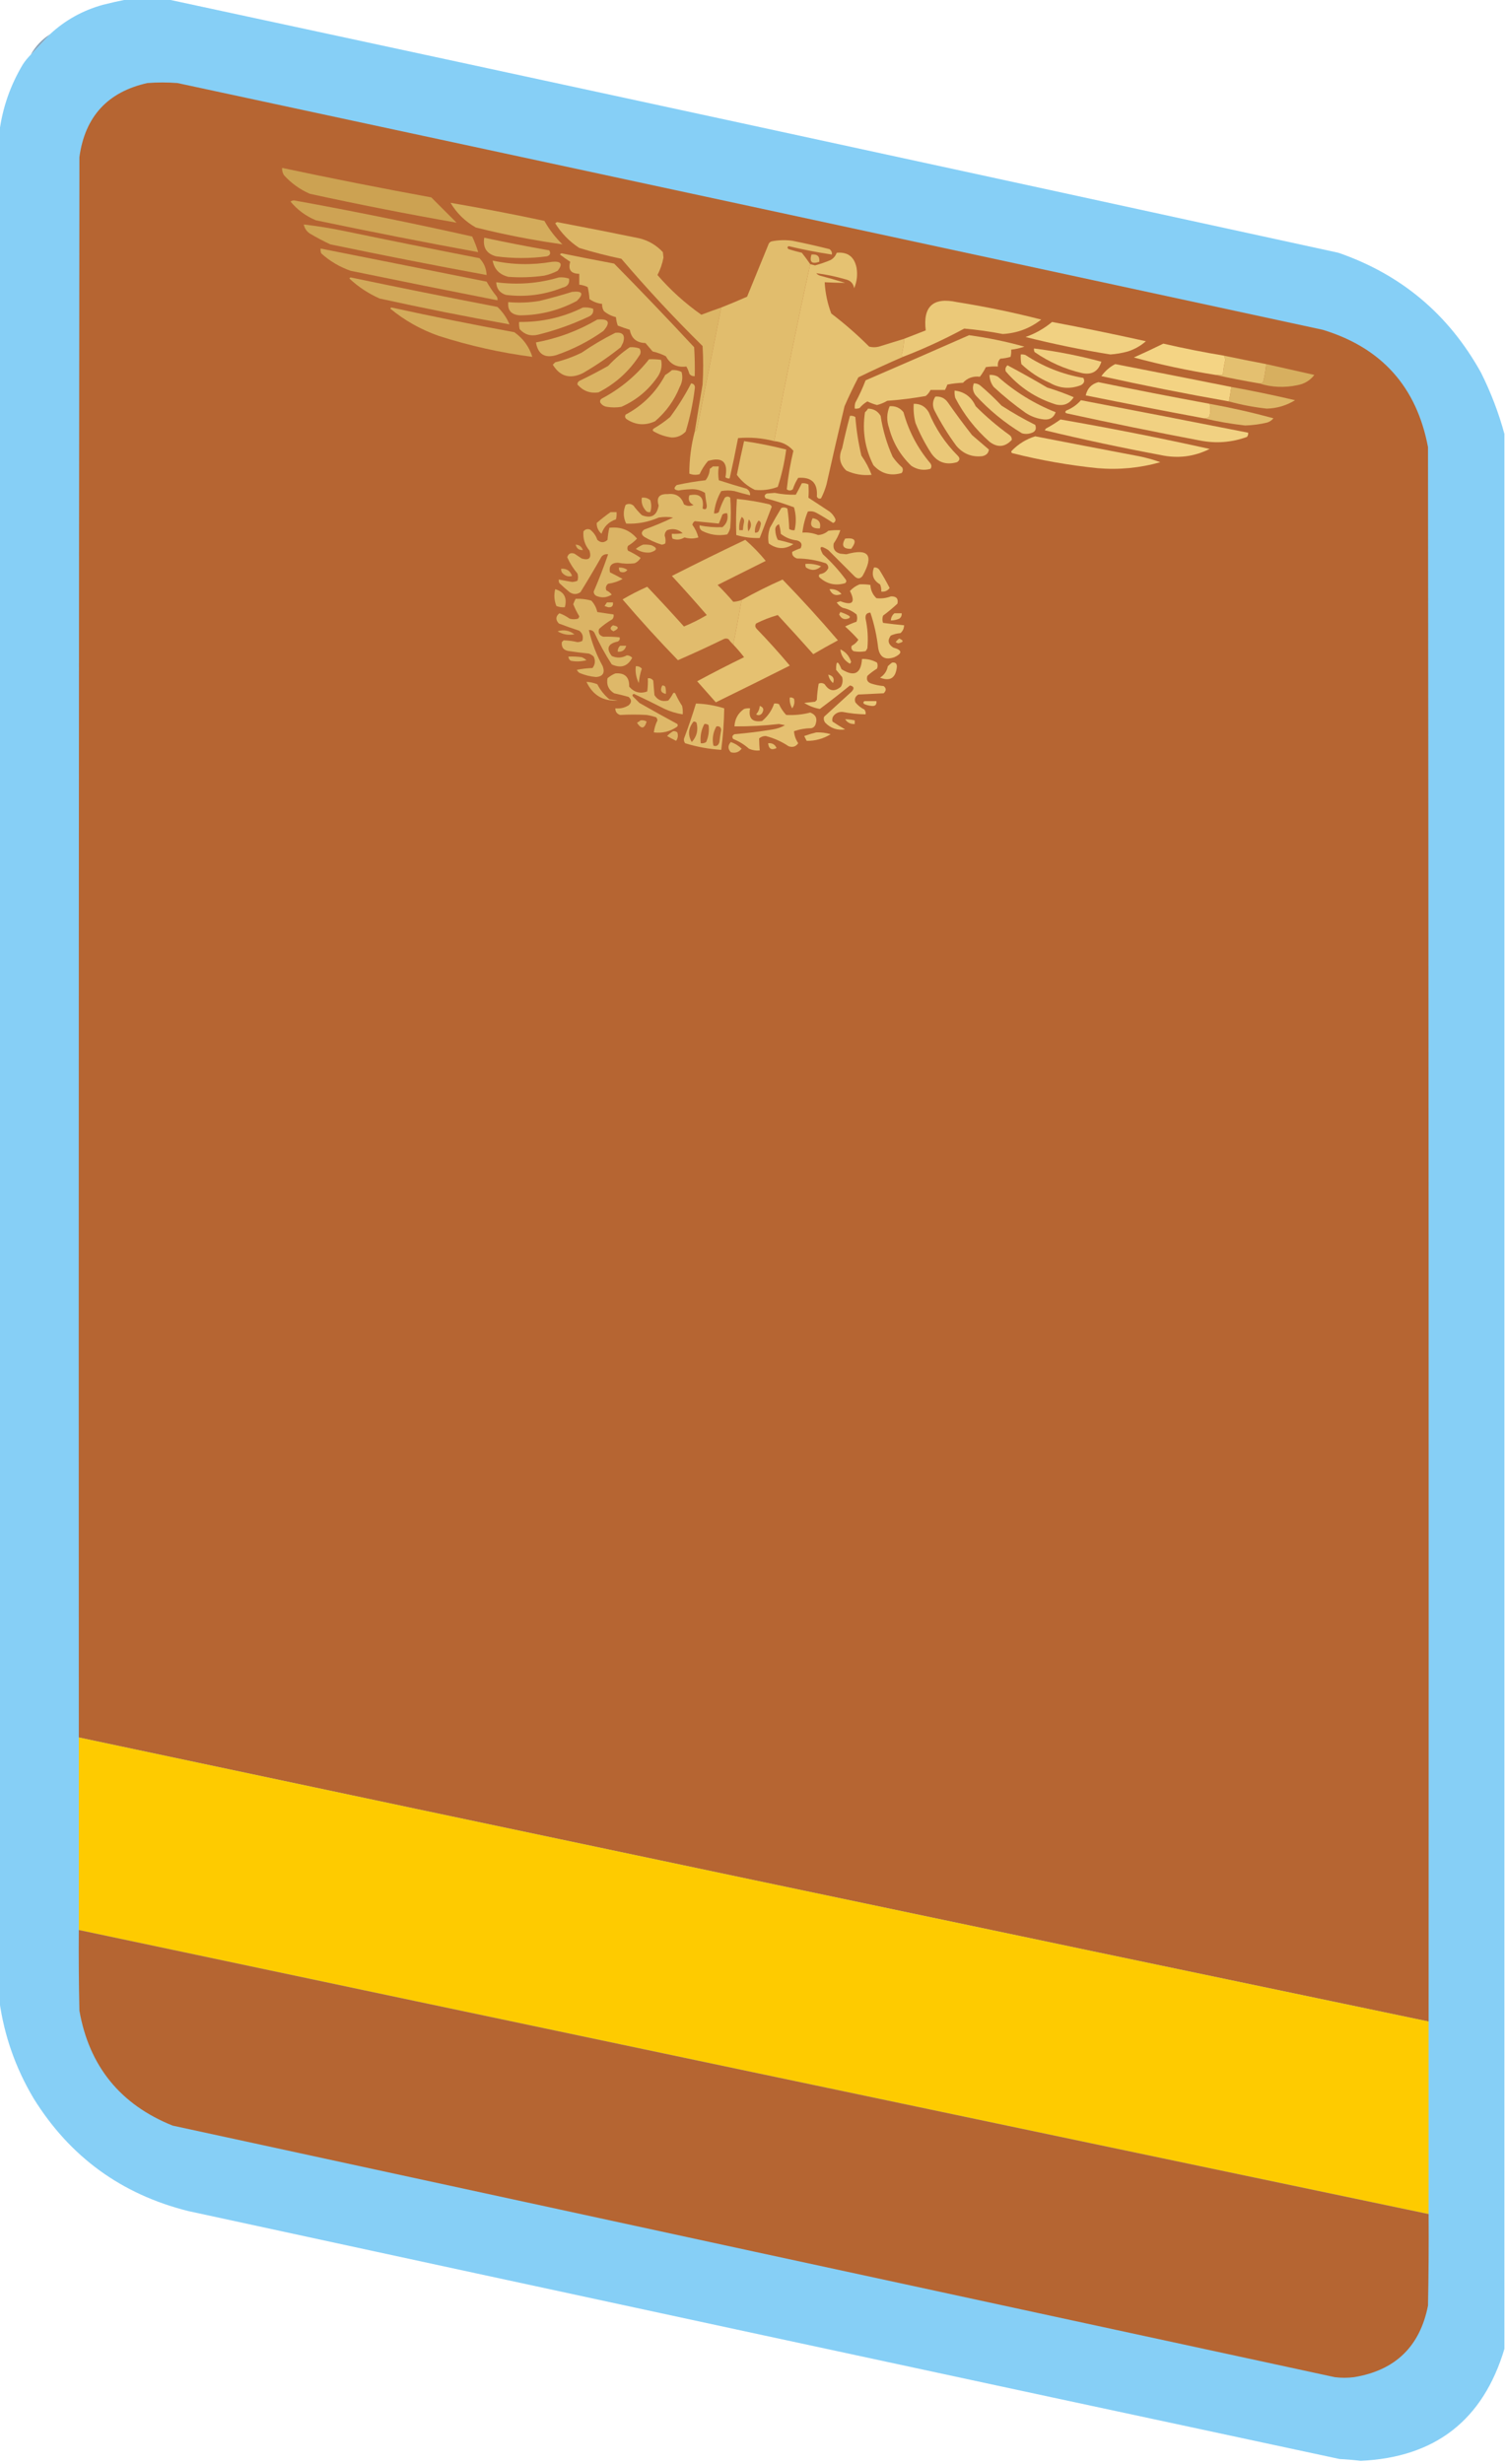 <?xml version="1.0" encoding="UTF-8"?>
<!DOCTYPE svg PUBLIC "-//W3C//DTD SVG 1.1//EN" "http://www.w3.org/Graphics/SVG/1.1/DTD/svg11.dtd">
<svg xmlns="http://www.w3.org/2000/svg" version="1.1" width="1251px" height="2047px" style="shape-rendering:geometricPrecision; text-rendering:geometricPrecision; image-rendering:optimizeQuality; fill-rule:evenodd; clip-rule:evenodd" xmlns:xlink="http://www.w3.org/1999/xlink">
<g><path style="opacity:1" fill="#86cff6" d="M 105.5,-0.5 C 116.833,-0.5 128.167,-0.5 139.5,-0.5C 463.806,69.155 788.139,139.322 1112.5,210C 1164.68,228.015 1204.18,261.182 1231,309.5C 1239.24,325.955 1245.74,342.955 1250.5,360.5C 1250.5,890.833 1250.5,1421.17 1250.5,1951.5C 1232.81,2010.67 1192.98,2041.67 1131,2044.5C 1125.19,2043.78 1119.36,2043.28 1113.5,2043C 794.422,1974.72 475.422,1906.05 156.5,1837C 100.99,1823.14 58.156,1791.98 28,1743.5C 12.997,1718.32 3.497,1691.32 -0.5,1662.5C -0.5,1144.83 -0.5,627.167 -0.5,109.5C 2.087,89.577 8.587,70.91 19,53.5C 20.946,50.58 23.113,47.913 25.5,45.5C 30.805,39.86 36.139,34.193 41.5,28.5C 54.058,16.826 68.725,8.659 85.5,4C 92.258,2.285 98.925,0.785 105.5,-0.5 Z"/></g>
<g><path style="opacity:1" fill="#87a3ba" d="M 41.5,28.5 C 36.139,34.193 30.805,39.86 25.5,45.5C 29.452,38.547 34.786,32.88 41.5,28.5 Z"/></g>
<g><path style="opacity:1" fill="#b66532" d="M 1187.5,1679.5 C 813.381,1601.46 439.381,1522.8 65.5,1443.5C 65.333,1005.83 65.5,568.167 66,130.5C 70.651,96.853 89.484,76.353 122.5,69C 130.833,68.333 139.167,68.333 147.5,69C 464.939,137.126 782.272,205.459 1099.5,274C 1148.36,288.857 1177.53,321.357 1187,371.5C 1187.5,807.5 1187.67,1243.5 1187.5,1679.5 Z"/></g>
<g><path style="opacity:1" fill="#cca252" d="M 234.5,139.5 C 275.703,148.241 317.037,156.407 358.5,164C 365.5,171 372.5,178 379.5,185C 338.71,177.867 298.043,169.867 257.5,161C 249.192,157.351 242.026,152.184 236,145.5C 234.872,143.655 234.372,141.655 234.5,139.5 Z"/></g>
<g><path style="opacity:1" fill="#cea354" d="M 241.5,167.5 C 242.274,166.853 243.274,166.52 244.5,166.5C 294.053,175.483 343.387,185.483 392.5,196.5C 394.464,200.754 396.131,205.088 397.5,209.5C 352.404,201.247 307.404,192.414 262.5,183C 254.167,179.481 247.167,174.314 241.5,167.5 Z"/></g>
<g><path style="opacity:1" fill="#d4ac5c" d="M 374.5,168.5 C 400.586,172.984 426.586,177.984 452.5,183.5C 456.543,190.713 461.543,197.213 467.5,203C 443.294,199.626 419.294,194.959 395.5,189C 386.649,183.981 379.649,177.148 374.5,168.5 Z"/></g>
<g><path style="opacity:1" fill="#cea454" d="M 252.5,186.5 C 263.898,187.819 275.232,189.652 286.5,192C 323.809,199.733 361.142,207.233 398.5,214.5C 402.221,218.301 404.221,222.967 404.5,228.5C 361.061,220.509 317.728,212.009 274.5,203C 268.675,200.255 263.008,197.255 257.5,194C 254.8,192.143 253.134,189.643 252.5,186.5 Z"/></g>
<g><path style="opacity:1" fill="#dcb666" d="M 599.5,255.5 C 592.9,288.999 586.233,322.499 579.5,356C 579.316,357.376 578.649,358.209 577.5,358.5C 579.599,345.502 581.766,332.502 584,319.5C 584.667,308.833 584.667,298.167 584,287.5C 560.399,264.236 537.899,240.07 516.5,215C 504.676,212.531 493.009,209.531 481.5,206C 473.31,200.644 466.644,193.811 461.5,185.5C 462,185.167 462.5,184.833 463,184.5C 485.873,188.815 508.707,193.315 531.5,198C 539.16,199.912 545.66,203.745 551,209.5C 551.167,211 551.333,212.5 551.5,214C 550.56,219.055 548.893,223.888 546.5,228.5C 557.271,240.981 569.438,251.981 583,261.5C 588.469,259.399 593.969,257.399 599.5,255.5 Z"/></g>
<g><path style="opacity:1" fill="#e1bd6d" d="M 673.5,219.5 C 662.76,268.197 652.76,317.197 643.5,366.5C 633.651,363.926 623.651,363.093 613.5,364C 611.361,375.197 609.027,386.363 606.5,397.5C 605.178,397.67 604.011,397.337 603,396.5C 605.358,383.851 600.525,379.351 588.5,383C 585.667,386.328 583.334,389.995 581.5,394C 578.571,394.777 575.737,394.61 573,393.5C 572.974,381.653 574.474,369.986 577.5,358.5C 578.649,358.209 579.316,357.376 579.5,356C 586.233,322.499 592.9,288.999 599.5,255.5C 606.713,252.644 613.88,249.644 621,246.5C 627,231.833 633,217.167 639,202.5C 639.519,201.484 640.353,200.818 641.5,200.5C 647.134,199.425 652.801,199.258 658.5,200C 668.924,202.084 679.257,204.417 689.5,207C 691.037,208.11 691.703,209.61 691.5,211.5C 679.399,209.68 667.399,207.347 655.5,204.5C 654.289,205.274 654.289,206.107 655.5,207C 659.123,208.156 662.789,209.156 666.5,210C 668.965,213.107 671.298,216.274 673.5,219.5 Z"/></g>
<g><path style="opacity:1" fill="#d4ac5d" d="M 402.5,197.5 C 420.415,201.316 438.415,204.816 456.5,208C 458.013,210.454 457.346,212.121 454.5,213C 440.479,214.815 426.479,214.815 412.5,213C 404.548,210.95 401.215,205.783 402.5,197.5 Z"/></g>
<g><path style="opacity:1" fill="#e0ba6c" d="M 674.5,211.5 C 679.355,210.964 681.521,212.964 681,217.5C 674.814,219.671 672.648,217.671 674.5,211.5 Z"/></g>
<g><path style="opacity:1" fill="#d5ad5d" d="M 409.5,216.5 C 425.912,220.051 442.412,220.384 459,217.5C 466.521,216.851 468.021,219.351 463.5,225C 460.007,226.791 456.341,228.124 452.5,229C 442.536,230.423 432.536,230.756 422.5,230C 415.123,228.129 410.789,223.629 409.5,216.5 Z"/></g>
<g><path style="opacity:1" fill="#d0a657" d="M 266.5,206.5 C 312.504,215.601 358.504,224.768 404.5,234C 406.962,238.426 409.796,242.593 413,246.5C 413.483,247.448 413.649,248.448 413.5,249.5C 372.803,241.527 332.137,233.361 291.5,225C 282.31,221.792 274.143,216.959 267,210.5C 266.51,209.207 266.343,207.873 266.5,206.5 Z"/></g>
<g><path style="opacity:1" fill="#e5c272" d="M 751.5,281.5 C 751.353,285.906 750.686,290.239 749.5,294.5C 749.543,295.416 749.876,296.083 750.5,296.5C 738.107,301.86 725.774,307.527 713.5,313.5C 709.394,321.378 705.561,329.378 702,337.5C 696.844,359.126 691.844,380.793 687,402.5C 685.872,406.54 684.372,410.373 682.5,414C 680.892,414.658 679.725,414.158 679,412.5C 679.828,401.328 674.662,396.162 663.5,397C 661.625,399.943 660.125,403.11 659,406.5C 657.333,407.833 655.667,407.833 654,406.5C 655.111,395.772 656.944,385.105 659.5,374.5C 655.31,369.738 649.977,367.072 643.5,366.5C 652.76,317.197 662.76,268.197 673.5,219.5C 674.817,219.821 676.151,220.154 677.5,220.5C 681.94,219.298 686.274,217.798 690.5,216C 692.86,214.635 694.527,212.635 695.5,210C 704.664,209.179 710.164,213.345 712,222.5C 712.952,228.362 712.285,234.028 710,239.5C 709.309,235.368 706.809,232.868 702.5,232C 694.562,229.68 686.562,228.013 678.5,227C 679.328,227.915 680.328,228.581 681.5,229C 688.564,230.849 695.564,232.849 702.5,235C 696.852,234.97 691.185,234.803 685.5,234.5C 685.991,243.455 687.824,252.121 691,260.5C 702.092,268.921 712.592,278.088 722.5,288C 725.167,288.667 727.833,288.667 730.5,288C 737.521,285.819 744.521,283.652 751.5,281.5 Z"/></g>
<g><path style="opacity:1" fill="#d5ad5e" d="M 464.5,230.5 C 467.448,230.223 470.281,230.556 473,231.5C 473.604,235.588 471.77,238.088 467.5,239C 452.302,245.025 436.636,247.025 420.5,245C 415.348,243.353 412.681,239.853 412.5,234.5C 430.27,236.849 447.603,235.516 464.5,230.5 Z"/></g>
<g><path style="opacity:1" fill="#dbb565" d="M 465.5,211.5 C 465.735,210.903 466.235,210.57 467,210.5C 481.467,213.46 495.967,216.293 510.5,219C 533.031,241.864 555.198,265.03 577,288.5C 577.5,296.493 577.666,304.493 577.5,312.5C 575.61,312.703 574.11,312.037 573,310.5C 572.443,308.385 571.609,306.385 570.5,304.5C 562.787,305.487 557.12,302.653 553.5,296C 550.007,294.209 546.341,292.876 542.5,292C 540.5,289.667 538.5,287.333 536.5,285C 529.105,284.788 524.772,281.122 523.5,274C 520.129,272.932 516.796,271.765 513.5,270.5C 512.686,268.234 512.186,265.9 512,263.5C 508.252,262.572 504.918,260.905 502,258.5C 500.872,256.655 500.372,254.655 500.5,252.5C 496.634,252.046 493.134,250.712 490,248.5C 489.824,245.118 489.324,241.785 488.5,238.5C 486.271,237.423 483.937,236.756 481.5,236.5C 481.5,233.5 481.5,230.5 481.5,227.5C 474.559,227.401 472.059,224.068 474,217.5C 471.05,215.613 468.216,213.613 465.5,211.5 Z"/></g>
<g><path style="opacity:1" fill="#d6ad5e" d="M 475.5,242.5 C 484.211,241.501 485.544,244.001 479.5,250C 464.819,257.839 449.152,261.839 432.5,262C 425.094,261.611 421.761,257.944 422.5,251C 431.169,251.779 439.835,251.446 448.5,250C 457.699,247.761 466.699,245.261 475.5,242.5 Z"/></g>
<g><path style="opacity:1" fill="#d1a859" d="M 290.5,231.5 C 290.56,230.957 290.893,230.624 291.5,230.5C 332.081,238.983 372.748,247.15 413.5,255C 417.901,259.211 421.234,264.044 423.5,269.5C 387.366,263.068 351.366,255.901 315.5,248C 306.221,243.879 297.888,238.379 290.5,231.5 Z"/></g>
<g><path style="opacity:1" fill="#ebc979" d="M 750.5,296.5 C 749.876,296.083 749.543,295.416 749.5,294.5C 750.686,290.239 751.353,285.906 751.5,281.5C 757.471,279.175 763.471,276.841 769.5,274.5C 767.052,254.54 775.719,246.707 795.5,251C 819.082,254.75 842.416,259.583 865.5,265.5C 856.176,272.818 845.509,276.818 833.5,277.5C 822.858,275.447 812.191,273.947 801.5,273C 784.988,281.923 767.988,289.757 750.5,296.5 Z"/></g>
<g><path style="opacity:1" fill="#d7ae5f" d="M 484.5,255.5 C 487.448,255.223 490.281,255.556 493,256.5C 493.573,259.518 492.406,261.685 489.5,263C 475.998,269.389 461.998,274.389 447.5,278C 441.312,279.589 436.146,278.089 432,273.5C 431.505,271.527 431.338,269.527 431.5,267.5C 450.258,267.724 467.924,263.724 484.5,255.5 Z"/></g>
<g><path style="opacity:1" fill="#d3aa5a" d="M 324.5,256.5 C 324.56,255.957 324.893,255.624 325.5,255.5C 359.343,262.902 393.343,269.735 427.5,276C 434.832,281.178 439.832,288.011 442.5,296.5C 415.994,293.032 389.994,287.198 364.5,279C 349.746,273.796 336.412,266.296 324.5,256.5 Z"/></g>
<g><path style="opacity:1" fill="#d8b061" d="M 496.5,265.5 C 506.156,264.644 507.823,267.81 501.5,275C 489.501,283.5 476.501,290.167 462.5,295C 452.846,297.834 447.18,294.334 445.5,284.5C 463.708,281.101 480.708,274.768 496.5,265.5 Z"/></g>
<g><path style="opacity:1" fill="#f1d182" d="M 874.5,267.5 C 900.588,272.404 926.588,277.737 952.5,283.5C 948.153,287.344 943.153,290.177 937.5,292C 932.756,293.297 927.923,294.13 923,294.5C 899.278,290.689 875.778,285.856 852.5,280C 860.677,277.085 868.01,272.918 874.5,267.5 Z"/></g>
<g><path style="opacity:1" fill="#eac879" d="M 805.5,278.5 C 821.053,280.603 836.387,283.77 851.5,288C 847.938,289.261 844.271,290.094 840.5,290.5C 840.662,292.527 840.495,294.527 840,296.5C 837.26,297.282 834.426,297.782 831.5,298C 829.771,299.789 829.104,301.956 829.5,304.5C 826.15,304.335 822.817,304.502 819.5,305C 818.084,307.835 816.417,310.502 814.5,313C 808.859,312.335 804.192,314.002 800.5,318C 796.129,318.172 791.796,318.672 787.5,319.5C 786.926,321.059 786.26,322.559 785.5,324C 781.5,324 777.5,324 773.5,324C 772.547,325.955 771.213,327.622 769.5,329C 758.993,330.887 748.326,332.22 737.5,333C 734.826,334.588 731.992,335.755 729,336.5C 726.236,335.786 723.569,334.786 721,333.5C 718.551,334.944 716.385,336.778 714.5,339C 713.207,339.49 711.873,339.657 710.5,339.5C 710.34,337.801 710.506,336.134 711,334.5C 714.252,328.497 717.086,322.331 719.5,316C 748.309,303.573 776.976,291.073 805.5,278.5 Z"/></g>
<g><path style="opacity:1" fill="#d9b262" d="M 511.5,276.5 C 517.666,275.814 519.833,278.481 518,284.5C 517.333,285.833 516.667,287.167 516,288.5C 506.048,296.448 495.548,303.615 484.5,310C 473.848,315.165 465.514,312.832 459.5,303C 460.167,302.333 460.833,301.667 461.5,301C 469.128,299.124 476.462,296.457 483.5,293C 492.502,286.807 501.836,281.307 511.5,276.5 Z"/></g>
<g><path style="opacity:1" fill="#f4d484" d="M 1017.5,295.5 C 1018.02,296.577 1018.35,297.744 1018.5,299C 1017.51,303.125 1016.84,307.291 1016.5,311.5C 1014.5,311.5 1012.5,311.5 1010.5,311.5C 987.503,307.868 964.836,303.035 942.5,297C 950.727,293.303 958.894,289.47 967,285.5C 983.741,289.36 1000.57,292.693 1017.5,295.5 Z"/></g>
<g><path style="opacity:1" fill="#f0ce7f" d="M 859.5,289.5 C 878.44,291.888 897.107,295.555 915.5,300.5C 913.012,308.492 907.679,311.659 899.5,310C 885.193,306.678 872.026,300.845 860,292.5C 859.517,291.552 859.351,290.552 859.5,289.5 Z"/></g>
<g><path style="opacity:1" fill="#efcd7e" d="M 848.5,294.5 C 849.873,294.343 851.207,294.51 852.5,295C 867.186,304.673 883.186,311.006 900.5,314C 901.876,316.54 901.21,318.54 898.5,320C 889.586,323.472 880.919,322.806 872.5,318C 863.724,314.2 855.89,309.033 849,302.5C 848.503,299.854 848.336,297.187 848.5,294.5 Z"/></g>
<g><path style="opacity:1" fill="#dbb565" d="M 539.5,298.5 C 542.85,298.335 546.183,298.502 549.5,299C 550.531,303.735 549.698,308.235 547,312.5C 539.231,323.954 529.064,332.454 516.5,338C 512.5,338.667 508.5,338.667 504.5,338C 502.152,337.654 500.319,336.487 499,334.5C 498.493,333.004 498.993,331.837 500.5,331C 515.785,322.88 528.785,312.046 539.5,298.5 Z"/></g>
<g><path style="opacity:1" fill="#dab363" d="M 523.5,288.5 C 526.249,288.274 528.916,288.607 531.5,289.5C 532.631,291.074 532.798,292.741 532,294.5C 523.404,308.093 511.904,318.593 497.5,326C 490.503,327.001 484.67,324.834 480,319.5C 479.911,317.887 480.745,316.72 482.5,316C 490.324,312.255 497.991,308.255 505.5,304C 511.012,298.106 517.012,292.939 523.5,288.5 Z"/></g>
<g><path style="opacity:1" fill="#e4c070" d="M 1017.5,295.5 C 1029.15,297.962 1040.81,300.296 1052.5,302.5C 1051.99,307.543 1051.16,312.543 1050,317.5C 1048.99,318.337 1047.82,318.67 1046.5,318.5C 1034.32,316.449 1022.32,314.115 1010.5,311.5C 1012.5,311.5 1014.5,311.5 1016.5,311.5C 1016.84,307.291 1017.51,303.125 1018.5,299C 1018.35,297.744 1018.02,296.577 1017.5,295.5 Z"/></g>
<g><path style="opacity:1" fill="#f3d383" d="M 1023.5,321.5 C 1022.96,325.524 1022.3,329.524 1021.5,333.5C 986.018,327.27 950.685,320.27 915.5,312.5C 918.613,308.212 922.447,304.878 927,302.5C 959.191,308.757 991.358,315.09 1023.5,321.5 Z"/></g>
<g><path style="opacity:1" fill="#eecd7e" d="M 837.5,303.5 C 848.594,309.41 859.594,315.577 870.5,322C 878.031,324.286 885.364,326.953 892.5,330C 888.999,335.579 883.999,337.579 877.5,336C 860.975,330.793 847.142,321.627 836,308.5C 835.387,306.505 835.887,304.838 837.5,303.5 Z"/></g>
<g><path style="opacity:1" fill="#d7af5f" d="M 1052.5,302.5 C 1065.82,305.495 1079.15,308.495 1092.5,311.5C 1089.01,316.088 1084.34,318.921 1078.5,320C 1067.56,322.321 1056.89,321.821 1046.5,318.5C 1047.82,318.67 1048.99,318.337 1050,317.5C 1051.16,312.543 1051.99,307.543 1052.5,302.5 Z"/></g>
<g><path style="opacity:1" fill="#ddb767" d="M 558.5,307.5 C 561.32,307.248 563.986,307.748 566.5,309C 567.708,313.279 567.208,317.445 565,321.5C 560.492,332.674 553.659,342.174 544.5,350C 536.07,353.853 528.07,353.186 520.5,348C 519.483,346.951 519.316,345.784 520,344.5C 534.323,336.881 545.323,325.881 553,311.5C 555.015,310.303 556.849,308.97 558.5,307.5 Z"/></g>
<g><path style="opacity:1" fill="#f3d384" d="M 1005.5,335.5 C 1006.49,339.129 1006.32,342.796 1005,346.5C 1003.64,347.38 1002.14,347.714 1000.5,347.5C 967.785,341.424 935.118,335.09 902.5,328.5C 903.807,322.694 907.307,319.027 913,317.5C 943.772,323.821 974.606,329.821 1005.5,335.5 Z"/></g>
<g><path style="opacity:1" fill="#eecc7d" d="M 822.5,311.5 C 824.989,311.298 827.323,311.798 829.5,313C 843.839,325.663 859.839,335.497 877.5,342.5C 875.88,346.896 872.713,348.896 868,348.5C 862.399,347.953 857.233,346.119 852.5,343C 843.208,336.432 834.375,329.266 826,321.5C 823.743,318.562 822.576,315.229 822.5,311.5 Z"/></g>
<g><path style="opacity:1" fill="#deb868" d="M 574.5,318.5 C 576.95,318.874 577.95,320.374 577.5,323C 576.013,335.107 573.513,346.94 570,358.5C 566.911,361.81 563.078,363.476 558.5,363.5C 553.174,362.836 548.174,361.169 543.5,358.5C 542.289,357.726 542.289,356.893 543.5,356C 548.263,353.202 552.763,350.036 557,346.5C 563.608,337.61 569.441,328.277 574.5,318.5 Z"/></g>
<g><path style="opacity:1" fill="#ddb667" d="M 1023.5,321.5 C 1041.26,324.704 1058.93,328.371 1076.5,332.5C 1069.33,336.919 1061.5,339.252 1053,339.5C 1042.3,338.327 1031.8,336.327 1021.5,333.5C 1022.3,329.524 1022.96,325.524 1023.5,321.5 Z"/></g>
<g><path style="opacity:1" fill="#ebc97a" d="M 777.5,329.5 C 781.95,329.142 785.45,330.808 788,334.5C 794.423,343.678 801.089,352.678 808,361.5C 812.667,365.5 817.333,369.5 822,373.5C 821.642,376.494 819.808,378.327 816.5,379C 807.894,379.952 800.728,377.119 795,370.5C 788.248,361.337 782.248,351.67 777,341.5C 774.871,337.325 775.038,333.325 777.5,329.5 Z"/></g>
<g><path style="opacity:1" fill="#eac878" d="M 759.5,335.5 C 765.021,335.345 769.188,337.679 772,342.5C 777.647,356.132 785.647,368.132 796,378.5C 798.134,380.578 797.968,382.412 795.5,384C 786.374,386.614 779.208,384.114 774,376.5C 768.886,368.607 764.553,360.274 761,351.5C 759.661,346.264 759.161,340.93 759.5,335.5 Z"/></g>
<g><path style="opacity:1" fill="#edcb7b" d="M 793.5,324.5 C 801.649,325.453 807.482,329.787 811,337.5C 819.578,346.083 828.745,353.916 838.5,361C 840.329,362.113 841.163,363.613 841,365.5C 835.328,371.562 829.162,372.062 822.5,367C 810.681,356.53 801.181,344.363 794,330.5C 793.505,328.527 793.338,326.527 793.5,324.5 Z"/></g>
<g><path style="opacity:1" fill="#f1d182" d="M 898.5,332.5 C 944.834,341.367 991.168,350.367 1037.5,359.5C 1037.67,360.822 1037.34,361.989 1036.5,363C 1023.82,367.606 1010.82,368.606 997.5,366C 960.554,359.011 923.72,351.511 887,343.5C 885.174,342.99 885.007,342.156 886.5,341C 891.215,339.11 895.215,336.276 898.5,332.5 Z"/></g>
<g><path style="opacity:1" fill="#e9c677" d="M 739.5,337.5 C 744.287,337.146 748.121,338.812 751,342.5C 755.322,358.178 762.656,372.178 773,384.5C 774.401,386.146 774.568,387.813 773.5,389.5C 767.822,391.123 762.488,390.289 757.5,387C 748.393,378.295 742.227,367.795 739,355.5C 736.851,349.39 737.018,343.39 739.5,337.5 Z"/></g>
<g><path style="opacity:1" fill="#edcb7c" d="M 809.5,318.5 C 811.308,318.491 812.975,318.991 814.5,320C 820.802,325.301 826.802,330.968 832.5,337C 841.508,342.839 850.841,348.172 860.5,353C 861.841,356.64 860.507,358.974 856.5,360C 854.167,360.667 851.833,360.667 849.5,360C 835.214,351.391 822.381,340.891 811,328.5C 808.604,325.37 808.104,322.036 809.5,318.5 Z"/></g>
<g><path style="opacity:1" fill="#e8c575" d="M 721.5,339.5 C 726.147,339.571 729.647,341.571 732,345.5C 733.781,357.289 737.114,368.622 742,379.5C 744.295,382.797 746.962,385.797 750,388.5C 750.72,390.112 750.554,391.612 749.5,393C 740.311,395.715 732.478,393.548 726,386.5C 718.972,372.619 716.639,357.953 719,342.5C 720.045,341.627 720.878,340.627 721.5,339.5 Z"/></g>
<g><path style="opacity:1" fill="#e1bc6d" d="M 1005.5,335.5 C 1023.37,338.74 1041.04,342.74 1058.5,347.5C 1057.22,349.146 1055.55,350.313 1053.5,351C 1047.42,352.487 1041.26,353.32 1035,353.5C 1023.25,352.181 1011.75,350.181 1000.5,347.5C 1002.14,347.714 1003.64,347.38 1005,346.5C 1006.32,342.796 1006.49,339.129 1005.5,335.5 Z"/></g>
<g><path style="opacity:1" fill="#e6c273" d="M 706.5,345.5 C 708.144,345.286 709.644,345.62 711,346.5C 711.831,357.276 713.498,367.943 716,378.5C 719.54,383.518 722.374,388.852 724.5,394.5C 717.144,395.232 710.144,394.066 703.5,391C 697.991,385.798 696.825,379.632 700,372.5C 701.957,363.407 704.124,354.407 706.5,345.5 Z"/></g>
<g><path style="opacity:1" fill="#f3d283" d="M 881.5,348.5 C 923.018,355.703 964.351,363.87 1005.5,373C 992.477,379.495 978.81,381.161 964.5,378C 932.284,371.991 900.284,365.157 868.5,357.5C 868.709,356.914 869.043,356.414 869.5,356C 873.732,353.725 877.732,351.225 881.5,348.5 Z"/></g>
<g><path style="opacity:1" fill="#e2be6e" d="M 618.5,366.5 C 630.264,368.195 641.93,370.528 653.5,373.5C 652.13,384.051 649.797,394.384 646.5,404.5C 640.352,406.83 634.018,407.664 627.5,407C 621.376,404.03 616.376,399.864 612.5,394.5C 614.38,385.099 616.38,375.765 618.5,366.5 Z"/></g>
<g><path style="opacity:1" fill="#f2d283" d="M 860.5,362.5 C 889.133,368.06 917.799,373.56 946.5,379C 952.683,380.246 958.683,381.913 964.5,384C 947.5,388.814 930.167,390.481 912.5,389C 888.51,386.557 864.844,382.391 841.5,376.5C 840.479,375.998 840.312,375.332 841,374.5C 846.543,368.818 853.043,364.818 860.5,362.5 Z"/></g>
<g><path style="opacity:1" fill="#e5c171" d="M 666.5,401.5 C 668.467,401.261 670.301,401.594 672,402.5C 672.278,406.194 672.278,409.861 672,413.5C 677.833,417.333 683.667,421.167 689.5,425C 691.774,426.765 693.441,428.932 694.5,431.5C 694.547,433 693.881,434 692.5,434.5C 687.965,431.468 683.298,428.635 678.5,426C 676.246,424.85 673.913,424.516 671.5,425C 669.162,430.67 667.662,436.504 667,442.5C 671.356,442.16 675.689,442.827 680,444.5C 683.233,444.3 686.067,443.133 688.5,441C 691.817,440.502 695.15,440.335 698.5,440.5C 697.226,444.381 695.393,448.048 693,451.5C 692.168,455.994 694.002,458.828 698.5,460C 700.167,460.167 701.833,460.333 703.5,460.5C 722.1,455.313 726.6,461.313 717,478.5C 715.062,480.978 712.895,481.145 710.5,479C 703.167,471.667 695.833,464.333 688.5,457C 681.871,452.734 680.371,453.901 684,460.5C 691.035,466.933 697.368,473.933 703,481.5C 703.749,482.635 703.583,483.635 702.5,484.5C 694.354,486.9 687.187,485.233 681,479.5C 680.383,478.551 680.549,477.718 681.5,477C 684.813,476.526 687.146,474.86 688.5,472C 688.561,470.289 687.894,468.956 686.5,468C 678.74,465.373 670.74,464.04 662.5,464C 659.517,462.92 658.183,461.087 658.5,458.5C 660.751,457.305 663.085,456.305 665.5,455.5C 667.112,452.247 666.112,450.08 662.5,449C 657.4,448.444 652.9,446.61 649,443.5C 648.818,440.774 648.318,438.107 647.5,435.5C 645.127,436.55 644.127,438.383 644.5,441C 644.657,443.637 645.323,446.137 646.5,448.5C 650.896,449.478 655.229,450.645 659.5,452C 652.638,456.629 645.805,456.462 639,451.5C 638.209,447.074 638.543,442.741 640,438.5C 643.054,432.886 646.221,427.386 649.5,422C 651.235,421.349 652.902,421.515 654.5,422.5C 655.33,428.138 655.83,433.804 656,439.5C 657.356,440.38 658.856,440.714 660.5,440.5C 661.961,434.092 661.794,427.759 660,421.5C 652.325,418.621 644.491,416.121 636.5,414C 635.075,412.286 635.408,410.953 637.5,410C 639.667,409.833 641.833,409.667 644,409.5C 649.793,410.657 655.627,411.157 661.5,411C 663.27,407.83 664.937,404.663 666.5,401.5 Z"/></g>
<g><path style="opacity:1" fill="#deb969" d="M 592.5,387.5 C 594.167,387.5 595.833,387.5 597.5,387.5C 596.859,391.423 596.859,395.257 597.5,399C 605.109,401.486 612.776,403.819 620.5,406C 622.607,407.264 623.607,409.097 623.5,411.5C 619.156,410.442 614.823,409.276 610.5,408C 606.833,407.333 603.167,407.333 599.5,408C 596.188,413.769 594.188,419.935 593.5,426.5C 594.978,426.762 596.311,426.429 597.5,425.5C 598.776,421.338 600.443,417.338 602.5,413.5C 604.006,412.253 605.506,412.253 607,413.5C 607.667,421.833 607.667,430.167 607,438.5C 606.55,440.519 605.717,442.352 604.5,444C 597.097,445.378 590.097,444.378 583.5,441C 581.963,439.89 581.297,438.39 581.5,436.5C 587.775,437.759 594.109,438.259 600.5,438C 604.114,435.056 605.447,431.223 604.5,426.5C 603.022,426.238 601.689,426.571 600.5,427.5C 599.593,430.057 598.593,432.557 597.5,435C 590.833,434.333 584.167,433.667 577.5,433C 576.426,433.739 575.759,434.739 575.5,436C 577.865,439.189 579.532,442.689 580.5,446.5C 576.662,447.692 572.828,447.692 569,446.5C 565.768,448.487 562.435,448.82 559,447.5C 558.51,446.207 558.343,444.873 558.5,443.5C 561.518,443.665 564.518,443.498 567.5,443C 563.651,439.617 559.318,438.784 554.5,440.5C 553.16,441.688 552.493,443.188 552.5,445C 553.252,447.154 553.419,449.32 553,451.5C 552.107,452.081 551.107,452.415 550,452.5C 544.895,450.911 540.062,448.744 535.5,446C 532.833,444 532.833,442 535.5,440C 543.696,437.048 551.696,433.715 559.5,430C 555.5,429.333 551.5,429.333 547.5,430C 538.839,433.783 529.839,435.45 520.5,435C 518.051,430.023 517.884,424.856 520,419.5C 522.21,418.251 524.376,418.418 526.5,420C 528.598,422.854 530.931,425.521 533.5,428C 541.361,431.067 546.027,428.401 547.5,420C 545.42,413.401 547.92,410.234 555,410.5C 561.841,409.683 566.341,412.516 568.5,419C 571.094,420.601 573.761,420.767 576.5,419.5C 572.942,417.877 571.776,415.21 573,411.5C 581.786,409.617 585.453,413.284 584,422.5C 586.395,423.798 587.562,422.965 587.5,420C 586.877,416.519 586.377,413.019 586,409.5C 582.247,407.113 578.08,406.113 573.5,406.5C 570.308,406.621 567.141,406.954 564,407.5C 560.178,407.031 559.678,405.531 562.5,403C 570.426,401.235 578.426,399.901 586.5,399C 588.646,396.205 589.813,393.039 590,389.5C 590.995,388.934 591.828,388.267 592.5,387.5 Z"/></g>
<g><path style="opacity:1" fill="#dbb465" d="M 533.5,413.5 C 536.157,413.162 538.49,413.829 540.5,415.5C 541.618,418.812 541.618,422.145 540.5,425.5C 539.448,425.649 538.448,425.483 537.5,425C 534.161,421.621 532.828,417.788 533.5,413.5 Z"/></g>
<g><path style="opacity:1" fill="#e2bc6d" d="M 612.5,414.5 C 621.589,415.418 630.589,416.918 639.5,419C 640.428,419.388 641.095,420.055 641.5,421C 638.162,429.683 634.829,438.35 631.5,447C 624.858,447.214 618.358,446.38 612,444.5C 611.676,434.497 611.843,424.497 612.5,414.5 Z"/></g>
<g><path style="opacity:1" fill="#dab263" d="M 507.5,425.5 C 509.167,425.5 510.833,425.5 512.5,425.5C 512.662,427.527 512.495,429.527 512,431.5C 505.939,433.561 501.939,437.561 500,443.5C 497.263,441.035 495.93,438.035 496,434.5C 499.733,431.255 503.566,428.255 507.5,425.5 Z"/></g>
<g><path style="opacity:1" fill="#ba6d37" d="M 616.5,429.5 C 617.993,430.312 618.66,431.645 618.5,433.5C 618.003,435.818 617.67,438.152 617.5,440.5C 616.5,440.5 615.5,440.5 614.5,440.5C 614.111,436.586 614.778,432.92 616.5,429.5 Z"/></g>
<g><path style="opacity:1" fill="#b86a35" d="M 622.5,431.5 C 624.946,434.667 624.78,438 622,441.5C 621.253,438.076 621.42,434.743 622.5,431.5 Z"/></g>
<g><path style="opacity:1" fill="#e2ba6d" d="M 675.5,430.5 C 680.587,431.389 682.587,434.223 681.5,439C 674.603,439.343 672.603,436.51 675.5,430.5 Z"/></g>
<g><path style="opacity:1" fill="#ba6c37" d="M 630.5,432.5 C 631.649,432.791 632.316,433.624 632.5,435C 632.135,437.261 631.469,439.427 630.5,441.5C 629.675,442.386 628.675,442.719 627.5,442.5C 627.307,438.752 628.307,435.418 630.5,432.5 Z"/></g>
<g><path style="opacity:1" fill="#dbb465" d="M 506.5,438.5 C 515.886,437.401 523.552,440.401 529.5,447.5C 527.313,449.85 524.813,451.85 522,453.5C 521.333,454.833 521.333,456.167 522,457.5C 525.733,459.23 529.233,461.23 532.5,463.5C 531.307,465.527 529.64,467.027 527.5,468C 522.817,468.566 518.15,468.399 513.5,467.5C 508.178,467.652 506.011,470.319 507,475.5C 510.598,477.262 514.098,479.095 517.5,481C 513.806,483.079 509.806,484.412 505.5,485C 503.675,486.466 503.175,488.299 504,490.5C 505.771,491.304 507.271,492.471 508.5,494C 504.292,496.65 499.959,496.983 495.5,495C 494.196,494.196 493.529,493.029 493.5,491.5C 497.901,481.294 501.901,470.96 505.5,460.5C 503.278,460.178 501.444,460.845 500,462.5C 494.352,472.446 488.519,482.279 482.5,492C 479.5,494 476.5,494 473.5,492C 470.573,489.618 467.739,487.118 465,484.5C 464.517,483.552 464.351,482.552 464.5,481.5C 468.157,482.162 471.824,482.829 475.5,483.5C 477.1,483.449 478.6,483.116 480,482.5C 480.667,480.5 480.667,478.5 480,476.5C 476.535,472.405 473.702,467.905 471.5,463C 472.447,459.928 474.447,458.928 477.5,460C 479.5,461.333 481.5,462.667 483.5,464C 489.667,465.833 491.833,463.667 490,457.5C 486.107,452.823 484.44,447.49 485,441.5C 486.466,439.675 488.299,439.175 490.5,440C 493.364,442.229 495.364,445.063 496.5,448.5C 499.371,451.113 502.205,451.113 505,448.5C 505.248,445.081 505.748,441.747 506.5,438.5 Z"/></g>
<g><path style="opacity:1" fill="#e6c273" d="M 702.5,447.5 C 710.94,446.456 712.607,449.29 707.5,456C 700.808,456.116 699.141,453.282 702.5,447.5 Z"/></g>
<g><path style="opacity:1" fill="#e1bc6d" d="M 616.5,498.5 C 614.295,510.858 611.962,523.192 609.5,535.5C 608.067,534.167 606.733,532.667 605.5,531C 604.167,530.333 602.833,530.333 601.5,531C 588.917,537.126 576.251,542.96 563.5,548.5C 547.67,532.167 532.336,515.334 517.5,498C 524.114,494.109 530.948,490.609 538,487.5C 548.281,498.286 558.448,509.286 568.5,520.5C 575.088,517.807 581.421,514.64 587.5,511C 578.019,500.018 568.352,489.184 558.5,478.5C 578.684,468.241 599.018,458.241 619.5,448.5C 625.6,453.769 631.267,459.602 636.5,466C 623.104,472.698 609.771,479.364 596.5,486C 601.066,490.476 605.399,495.143 609.5,500C 611.851,499.86 614.184,499.36 616.5,498.5 Z"/></g>
<g><path style="opacity:1" fill="#dbb365" d="M 534.5,452.5 C 536.857,452.337 539.19,452.503 541.5,453C 546.76,455.252 546.426,457.252 540.5,459C 536.186,459.455 532.186,458.455 528.5,456C 530.432,454.541 532.432,453.375 534.5,452.5 Z"/></g>
<g><path style="opacity:1" fill="#d6ab5e" d="M 478.5,452.5 C 481.468,452.626 483.468,454.126 484.5,457C 481.276,457.214 479.276,455.714 478.5,452.5 Z"/></g>
<g><path style="opacity:1" fill="#e3bc6f" d="M 669.5,468.5 C 674.012,468.149 678.345,468.815 682.5,470.5C 678.675,474.066 674.508,474.4 670,471.5C 669.517,470.552 669.351,469.552 669.5,468.5 Z"/></g>
<g><path style="opacity:1" fill="#d7ae60" d="M 466.5,472.5 C 471.006,472.252 474.006,474.252 475.5,478.5C 473.048,479.314 470.715,478.814 468.5,477C 466.963,475.89 466.297,474.39 466.5,472.5 Z"/></g>
<g><path style="opacity:1" fill="#dab063" d="M 514.5,471.5 C 517.059,471.39 519.392,472.056 521.5,473.5C 519.956,475.446 517.956,475.946 515.5,475C 514.663,473.989 514.33,472.822 514.5,471.5 Z"/></g>
<g><path style="opacity:1" fill="#e7c274" d="M 726.5,471.5 C 728.39,471.297 729.89,471.963 731,473.5C 734.033,478.372 736.867,483.372 739.5,488.5C 737.796,490.849 735.463,491.849 732.5,491.5C 732.682,489.409 732.348,487.409 731.5,485.5C 725.851,482.211 724.185,477.544 726.5,471.5 Z"/></g>
<g><path style="opacity:1" fill="#e9c677" d="M 714.5,485.5 C 717.518,485.335 720.518,485.502 723.5,486C 723.72,490.328 725.387,493.994 728.5,497C 732.598,497.472 736.598,496.972 740.5,495.5C 745.002,495.294 746.835,497.294 746,501.5C 742.185,505.072 738.185,508.405 734,511.5C 733.333,513.5 733.333,515.5 734,517.5C 739.782,518.284 745.616,518.95 751.5,519.5C 751.451,522.099 750.451,524.266 748.5,526C 745.711,526.241 743.044,526.908 740.5,528C 737.552,531.927 738.218,535.261 742.5,538C 749.986,540.08 750.32,542.747 743.5,546C 735.853,548.676 731.353,546.176 730,538.5C 728.846,528.389 726.679,518.555 723.5,509C 720.472,509.045 719.138,510.712 719.5,514C 721.24,522.096 721.74,530.263 721,538.5C 720.626,539.416 720.126,540.25 719.5,541C 716.167,541.667 712.833,541.667 709.5,541C 707.789,539.867 707.289,538.367 708,536.5C 710.308,535.359 712.141,533.692 713.5,531.5C 710.027,527.605 706.36,523.939 702.5,520.5C 705.492,519.006 708.659,517.673 712,516.5C 712.667,514.5 712.667,512.5 712,510.5C 708.628,507.731 704.795,505.898 700.5,505C 698.415,503.959 696.748,502.459 695.5,500.5C 696.5,500.167 697.5,499.833 698.5,499.5C 708.622,503.391 711.289,500.558 706.5,491C 708.785,488.529 711.451,486.696 714.5,485.5 Z"/></g>
<g><path style="opacity:1" fill="#e6c173" d="M 689.5,489.5 C 693.54,489.19 696.873,490.524 699.5,493.5C 694.738,495.446 691.405,494.113 689.5,489.5 Z"/></g>
<g><path style="opacity:1" fill="#d9b162" d="M 461.5,489.5 C 468.946,491.689 471.613,496.689 469.5,504.5C 467.08,504.708 464.747,504.374 462.5,503.5C 460.643,498.868 460.309,494.201 461.5,489.5 Z"/></g>
<g><path style="opacity:1" fill="#dbb465" d="M 478.5,497.5 C 482.915,497.305 487.249,497.805 491.5,499C 494.01,501.674 495.676,504.841 496.5,508.5C 501.048,509.192 505.548,509.859 510,510.5C 510.315,511.908 509.982,513.241 509,514.5C 505.053,516.78 501.387,519.447 498,522.5C 496.958,525.804 498.125,527.971 501.5,529C 506.08,528.857 510.58,529.024 515,529.5C 515.507,530.996 515.007,532.163 513.5,533C 505.369,534.707 503.702,538.707 508.5,545C 512.711,546.886 516.877,546.719 521,544.5C 522.812,544.493 524.312,545.16 525.5,546.5C 521.74,553.637 516.073,555.47 508.5,552C 503.032,543.567 498.198,534.734 494,525.5C 492.89,523.963 491.39,523.297 489.5,523.5C 491.916,534.006 495.749,544.006 501,553.5C 502.985,559.037 501.152,562.037 495.5,562.5C 490.631,562.079 485.965,560.912 481.5,559C 480.643,558.311 479.977,557.478 479.5,556.5C 483.796,555.672 488.129,555.172 492.5,555C 494.745,552.104 495.078,548.937 493.5,545.5C 492.335,544.416 491.002,543.583 489.5,543C 484.148,542.479 478.815,541.813 473.5,541C 468.686,540.534 466.519,538.034 467,533.5C 467.5,533 468,532.5 468.5,532C 472.337,532.078 476.17,532.578 480,533.5C 481.436,533.441 482.769,533.108 484,532.5C 485.123,529.044 484.29,526.21 481.5,524C 475.772,522.152 470.106,520.152 464.5,518C 461.667,514.903 461.833,512.07 465,509.5C 468.055,510.611 470.888,512.111 473.5,514C 475.833,514.667 478.167,514.667 480.5,514C 481.022,513.439 481.355,512.772 481.5,512C 479.577,508.822 477.911,505.488 476.5,502C 477.044,500.415 477.711,498.915 478.5,497.5 Z"/></g>
<g><path style="opacity:1" fill="#dcb566" d="M 504.5,500.5 C 506.167,500.5 507.833,500.5 509.5,500.5C 509.845,503.488 508.512,504.821 505.5,504.5C 504.5,504.167 503.5,503.833 502.5,503.5C 503.193,502.482 503.859,501.482 504.5,500.5 Z"/></g>
<g><path style="opacity:1" fill="#e4be70" d="M 698.5,508.5 C 700.928,509.212 703.261,510.212 705.5,511.5C 706.521,512.002 706.688,512.668 706,513.5C 702.224,515.307 699.391,514.307 697.5,510.5C 697.863,509.817 698.196,509.15 698.5,508.5 Z"/></g>
<g><path style="opacity:1" fill="#e8c375" d="M 743.5,509.5 C 745.5,509.5 747.5,509.5 749.5,509.5C 749.703,511.39 749.037,512.89 747.5,514C 745.26,514.977 742.927,515.477 740.5,515.5C 740.615,513.053 741.615,511.053 743.5,509.5 Z"/></g>
<g><path style="opacity:1" fill="#e5c171" d="M 609.5,535.5 C 611.962,523.192 614.295,510.858 616.5,498.5C 627.494,492.336 638.827,486.67 650.5,481.5C 666.359,497.858 681.692,514.692 696.5,532C 689.586,535.707 682.752,539.54 676,543.5C 666.283,532.572 656.45,521.739 646.5,511C 640.388,512.71 634.388,515.044 628.5,518C 627.465,519.507 627.632,521.007 629,522.5C 638.537,532.368 647.703,542.535 656.5,553C 636.077,563.295 615.577,573.461 595,583.5C 589.82,577.655 584.654,571.822 579.5,566C 592.316,559.091 605.316,552.425 618.5,546C 615.664,542.333 612.664,538.833 609.5,535.5 Z"/></g>
<g><path style="opacity:1" fill="#dab163" d="M 509.5,519.5 C 514.645,520.482 514.812,522.149 510,524.5C 506.928,523.119 506.761,521.452 509.5,519.5 Z"/></g>
<g><path style="opacity:1" fill="#d8ad60" d="M 463.5,524.5 C 468.464,522.877 473.13,523.71 477.5,527C 472.439,527.954 467.773,527.121 463.5,524.5 Z"/></g>
<g><path style="opacity:1" fill="#e4bc70" d="M 747.5,530.5 C 751.507,532.246 751.174,533.579 746.5,534.5C 745.833,534.167 745.167,533.833 744.5,533.5C 745.34,532.265 746.34,531.265 747.5,530.5 Z"/></g>
<g><path style="opacity:1" fill="#d9af62" d="M 515.5,536.5 C 517.167,536.5 518.833,536.5 520.5,536.5C 519.614,540.037 517.281,541.704 513.5,541.5C 513.392,539.486 514.058,537.82 515.5,536.5 Z"/></g>
<g><path style="opacity:1" fill="#e7c273" d="M 698.5,539.5 C 702.978,541.556 705.978,545.056 707.5,550C 707.167,550.5 706.833,551 706.5,551.5C 701.764,548.784 699.097,544.784 698.5,539.5 Z"/></g>
<g><path style="opacity:1" fill="#dab264" d="M 472.5,545.5 C 476.182,545.335 479.848,545.501 483.5,546C 485.002,546.583 486.335,547.416 487.5,548.5C 483.205,549.661 478.871,549.828 474.5,549C 473.177,548.184 472.511,547.017 472.5,545.5 Z"/></g>
<g><path style="opacity:1" fill="#e8c576" d="M 716.5,547.5 C 720.973,547.327 725.14,548.327 729,550.5C 729.667,552.167 729.667,553.833 729,555.5C 726.154,557.257 723.488,559.257 721,561.5C 719.958,564.804 721.125,566.971 724.5,568C 727.753,569.036 731.086,569.703 734.5,570C 736.831,571.8 736.831,573.8 734.5,576C 727.5,576.333 720.5,576.667 713.5,577C 710.913,578.525 710.08,580.692 711,583.5C 713.067,586.07 715.567,588.07 718.5,589.5C 719.429,590.689 719.762,592.022 719.5,593.5C 713.114,593.38 706.781,592.714 700.5,591.5C 697.771,591.295 695.438,592.128 693.5,594C 691.964,595.599 691.464,597.433 692,599.5C 695.449,601.805 698.949,603.972 702.5,606C 696.071,606.968 690.571,605.135 686,600.5C 684.813,598.956 684.48,597.289 685,595.5C 692.667,588.5 700.333,581.5 708,574.5C 710.352,571.884 709.852,570.217 706.5,569.5C 698.335,576.158 690.002,582.658 681.5,589C 676.915,588.216 672.582,586.55 668.5,584C 671.5,583.667 674.5,583.333 677.5,583C 678,582.5 678.5,582 679,581.5C 679.197,576.914 679.697,572.414 680.5,568C 682.259,567.202 683.926,567.369 685.5,568.5C 689.219,574.314 693.719,574.981 699,570.5C 700.422,567.97 700.755,565.303 700,562.5C 698.333,560.5 696.667,558.5 695,556.5C 694.921,548.697 696.421,548.53 699.5,556C 710.048,562.591 715.715,559.758 716.5,547.5 Z"/></g>
<g><path style="opacity:1" fill="#e9c677" d="M 741.5,550.5 C 744.243,550.077 745.576,551.244 745.5,554C 744.568,563.31 739.902,566.31 731.5,563C 735.01,560.831 737.177,557.664 738,553.5C 739.145,552.364 740.312,551.364 741.5,550.5 Z"/></g>
<g><path style="opacity:1" fill="#dcb466" d="M 528.5,553.5 C 530.484,553.383 532.15,554.05 533.5,555.5C 532.159,559.384 531.325,563.384 531,567.5C 528.74,562.948 527.907,558.281 528.5,553.5 Z"/></g>
<g><path style="opacity:1" fill="#e5c172" d="M 688.5,560.5 C 692.49,561.46 693.823,563.793 692.5,567.5C 690.303,565.642 688.969,563.308 688.5,560.5 Z"/></g>
<g><path style="opacity:1" fill="#dbb365" d="M 487.5,566.5 C 490.609,566.655 493.609,567.322 496.5,568.5C 498.992,573.305 502.325,577.472 506.5,581C 508.833,581.333 511.167,581.667 513.5,582C 501.43,582.79 492.763,577.623 487.5,566.5 Z"/></g>
<g><path style="opacity:1" fill="#dbb064" d="M 550.5,569.5 C 551.496,569.414 552.329,569.748 553,570.5C 553.495,572.473 553.662,574.473 553.5,576.5C 549.452,575.738 548.452,573.404 550.5,569.5 Z"/></g>
<g><path style="opacity:1" fill="#deb869" d="M 511.5,559.5 C 519.374,558.873 523.208,562.54 523,570.5C 527.099,575.22 532.099,576.554 538,574.5C 538.499,570.848 538.665,567.182 538.5,563.5C 540.39,563.297 541.89,563.963 543,565.5C 543.333,569.5 543.667,573.5 544,577.5C 546.663,581.725 550.496,583.225 555.5,582C 557.081,580.172 558.415,578.172 559.5,576C 560.332,575.312 560.998,575.479 561.5,576.5C 563.079,579.994 564.913,583.327 567,586.5C 567.497,588.81 567.663,591.143 567.5,593.5C 562.304,592.713 557.304,591.213 552.5,589C 544.03,584.682 535.53,580.515 527,576.5C 525.743,576.85 525.409,577.517 526,578.5C 527.833,580.333 529.667,582.167 531.5,584C 541.919,589.96 552.419,595.793 563,601.5C 563.617,602.449 563.451,603.282 562.5,604C 556.727,607.845 550.393,609.345 543.5,608.5C 543.909,605.009 544.909,601.675 546.5,598.5C 546.392,597.558 546.059,596.725 545.5,596C 542.899,595.08 540.232,594.413 537.5,594C 530.143,593.586 522.81,593.586 515.5,594C 512.785,593.125 511.452,591.292 511.5,588.5C 515.463,588.911 519.13,588.078 522.5,586C 525.167,583.667 525.167,581.333 522.5,579C 518.535,577.874 514.535,576.874 510.5,576C 505.81,573.119 503.977,568.952 505,563.5C 507.013,561.752 509.18,560.418 511.5,559.5 Z"/></g>
<g><path style="opacity:1" fill="#e3bd6f" d="M 656.5,579.5 C 657.822,579.33 658.989,579.663 660,580.5C 660.723,583.387 660.223,586.053 658.5,588.5C 656.871,585.734 656.205,582.734 656.5,579.5 Z"/></g>
<g><path style="opacity:1" fill="#e9c677" d="M 718.5,582.5 C 721.833,582.5 725.167,582.5 728.5,582.5C 728.845,585.488 727.512,586.821 724.5,586.5C 722.423,586.308 720.423,585.808 718.5,585C 717.402,584.23 717.402,583.397 718.5,582.5 Z"/></g>
<g><path style="opacity:1" fill="#e1bb6c" d="M 578.5,584.5 C 586.546,584.768 594.379,586.101 602,588.5C 601.829,600.073 600.995,611.573 599.5,623C 589.317,622.358 579.317,620.525 569.5,617.5C 568.369,615.926 568.202,614.259 569,612.5C 572.467,603.24 575.634,593.907 578.5,584.5 Z"/></g>
<g><path style="opacity:1" fill="#e5c071" d="M 643.5,584.5 C 644.873,584.343 646.207,584.51 647.5,585C 648.992,588.31 650.992,591.31 653.5,594C 660.377,594.361 667.044,593.694 673.5,592C 678.038,593.713 679.538,596.88 678,601.5C 677.5,603.333 676.333,604.5 674.5,605C 669.481,605.058 664.648,605.892 660,607.5C 660.23,611.002 661.397,614.335 663.5,617.5C 661.559,620.334 658.893,621.168 655.5,620C 649.649,616.074 643.316,613.241 636.5,611.5C 634.407,611.486 632.574,612.152 631,613.5C 631.046,616.8 631.212,620.134 631.5,623.5C 628.351,623.789 625.351,623.289 622.5,622C 618.636,618.568 614.302,615.901 609.5,614C 608.273,612.413 608.606,611.079 610.5,610C 621.224,609.106 631.891,607.773 642.5,606C 646.095,605.439 649.428,604.272 652.5,602.5C 650.833,602.167 649.167,601.833 647.5,601.5C 635.207,602.931 622.873,603.598 610.5,603.5C 610.832,597.303 613.499,592.47 618.5,589C 620.134,588.506 621.801,588.34 623.5,588.5C 621.941,596.773 625.274,600.273 633.5,599C 638.185,595.141 641.518,590.308 643.5,584.5 Z"/></g>
<g><path style="opacity:1" fill="#e3bd6f" d="M 631.5,586.5 C 634.592,587.495 635.259,589.495 633.5,592.5C 632.032,594.333 630.365,594.666 628.5,593.5C 630.327,591.513 631.327,589.179 631.5,586.5 Z"/></g>
<g><path style="opacity:1" fill="#e5bd71" d="M 702.5,597.5 C 705.206,597.575 707.873,597.908 710.5,598.5C 710.5,599.5 710.5,600.5 710.5,601.5C 706.915,601.708 704.249,600.375 702.5,597.5 Z"/></g>
<g><path style="opacity:1" fill="#dbb165" d="M 532.5,598.5 C 534.288,598.215 535.955,598.548 537.5,599.5C 535.717,605.638 533.05,605.971 529.5,600.5C 530.602,599.824 531.602,599.158 532.5,598.5 Z"/></g>
<g><path style="opacity:1" fill="#b76834" d="M 576.5,599.5 C 577.496,599.414 578.329,599.748 579,600.5C 580.531,606.657 579.198,611.99 575,616.5C 571.605,610.624 572.105,604.958 576.5,599.5 Z"/></g>
<g><path style="opacity:1" fill="#b76733" d="M 585.5,601.5 C 586.822,601.33 587.989,601.663 589,602.5C 589.629,607.328 588.962,611.995 587,616.5C 585.644,617.38 584.144,617.714 582.5,617.5C 581.832,611.781 582.832,606.448 585.5,601.5 Z"/></g>
<g><path style="opacity:1" fill="#b86934" d="M 595.5,603.5 C 597.948,603.085 599.281,604.085 599.5,606.5C 598.837,609.806 598.337,613.139 598,616.5C 597.155,619.412 595.488,620.412 593,619.5C 591.833,613.789 592.667,608.456 595.5,603.5 Z"/></g>
<g><path style="opacity:1" fill="#ddb467" d="M 559.5,607.5 C 560.822,607.33 561.989,607.663 563,608.5C 563.851,611.053 563.518,613.386 562,615.5C 559.437,614.259 556.937,612.926 554.5,611.5C 556.015,609.918 557.681,608.584 559.5,607.5 Z"/></g>
<g><path style="opacity:1" fill="#e7c374" d="M 678.5,608.5 C 682.582,608.344 686.582,608.844 690.5,610C 684.262,613.808 677.595,615.641 670.5,615.5C 669.833,614.167 669.167,612.833 668.5,611.5C 671.891,610.283 675.224,609.283 678.5,608.5 Z"/></g>
<g><path style="opacity:1" fill="#e0b96c" d="M 607.5,616.5 C 610.833,617.641 613.833,619.474 616.5,622C 614.205,624.987 611.205,625.987 607.5,625C 604.899,622.17 604.899,619.337 607.5,616.5 Z"/></g>
<g><path style="opacity:1" fill="#e3bc6e" d="M 638.5,617.5 C 641.792,617.12 644.125,618.453 645.5,621.5C 641.276,623.518 638.942,622.185 638.5,617.5 Z"/></g>
<g><path style="opacity:1" fill="#fecb00" d="M 65.5,1443.5 C 439.381,1522.8 813.381,1601.46 1187.5,1679.5C 1187.5,1732.83 1187.5,1786.17 1187.5,1839.5C 813.389,1761.21 439.389,1682.54 65.5,1603.5C 65.5,1550.17 65.5,1496.83 65.5,1443.5 Z"/></g>
<g><path style="opacity:1" fill="#b56532" d="M 65.5,1603.5 C 439.389,1682.54 813.389,1761.21 1187.5,1839.5C 1187.67,1864.84 1187.5,1890.17 1187,1915.5C 1180.29,1949.54 1159.79,1969.38 1125.5,1975C 1120.17,1975.67 1114.83,1975.67 1109.5,1975C 787.396,1905.45 465.396,1835.78 143.5,1766C 99.97,1748.47 74.136,1716.64 66,1670.5C 65.5,1648.17 65.333,1625.84 65.5,1603.5 Z"/></g>
</svg>
